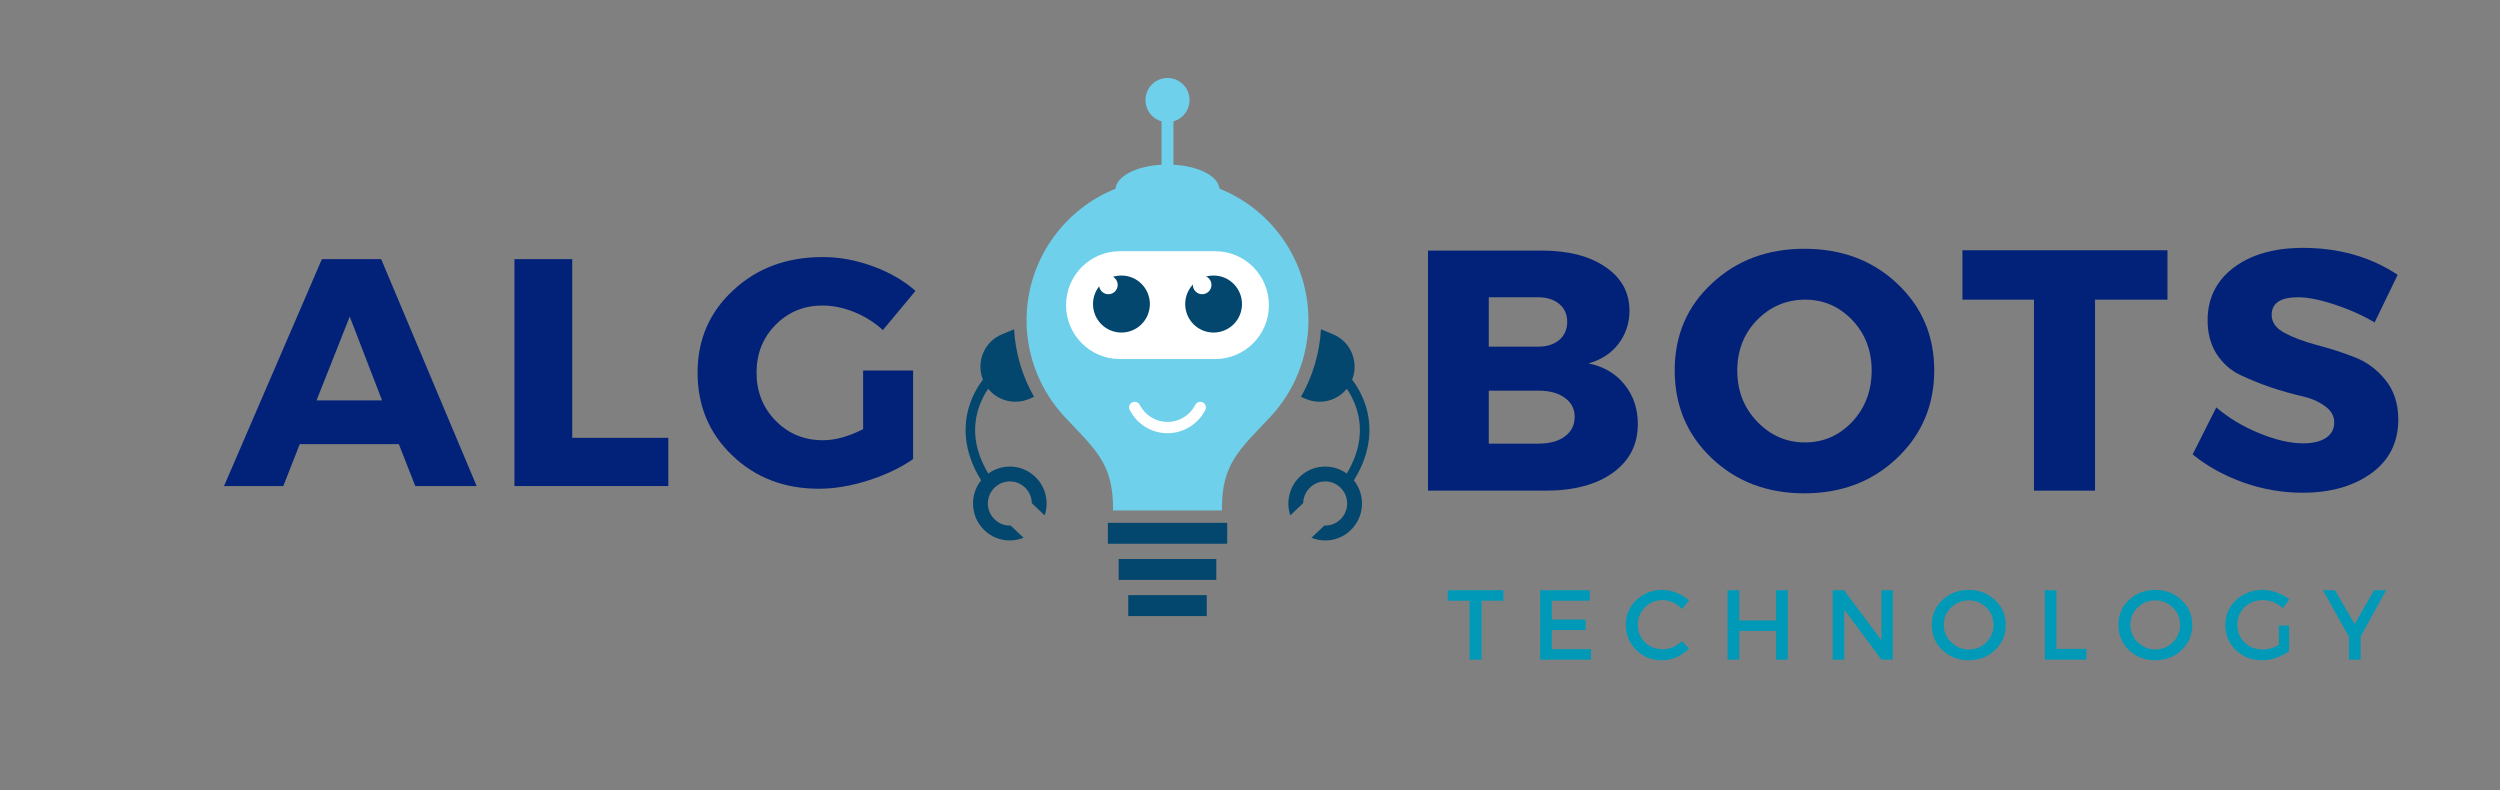 <svg xmlns="http://www.w3.org/2000/svg" xmlns:xlink="http://www.w3.org/1999/xlink" width="174" zoomAndPan="magnify" viewBox="0 0 130.5 41.25" height="55" preserveAspectRatio="xMidYMid meet" version="1.0"><rect x="0" y="0" width="130.5" height="41.25" fill="#808080" stroke="none"/><defs><g/><clipPath id="a3f59318be"><path d="M 53 4.066 L 69 4.066 L 69 27 L 53 27 Z M 53 4.066 " clip-rule="nonzero"/></clipPath><clipPath id="077f489a61"><path d="M 50.23 17 L 71.664 17 L 71.664 29 L 50.23 29 Z M 50.23 17 " clip-rule="nonzero"/></clipPath><clipPath id="720e9dfce4"><path d="M 58 31 L 63 31 L 63 32.164 L 58 32.164 Z M 58 31 " clip-rule="nonzero"/></clipPath></defs><g fill="#022179" fill-opacity="1"><g transform="translate(11.772, 25.371)"><g><path d="M 9.047 -2.188 L 3.875 -2.188 L 3.016 0 L -0.078 0 L 5.031 -11.844 L 8.125 -11.844 L 13.109 0 L 9.906 0 Z M 8.172 -4.469 L 6.484 -8.844 L 4.75 -4.469 Z M 8.172 -4.469 "/></g></g></g><g fill="#022179" fill-opacity="1"><g transform="translate(25.667, 25.371)"><g><path d="M 4.203 -2.516 L 9.219 -2.516 L 9.219 0 L 1.188 0 L 1.188 -11.844 L 4.203 -11.844 Z M 4.203 -2.516 "/></g></g></g><g fill="#022179" fill-opacity="1"><g transform="translate(36.008, 25.371)"><g><path d="M 9.047 -6.031 L 11.656 -6.031 L 11.656 -1.406 C 11.008 -0.957 10.234 -0.586 9.328 -0.297 C 8.422 -0.004 7.555 0.141 6.734 0.141 C 4.93 0.141 3.426 -0.438 2.219 -1.594 C 1.008 -2.75 0.406 -4.191 0.406 -5.922 C 0.406 -7.641 1.023 -9.07 2.266 -10.219 C 3.504 -11.375 5.062 -11.953 6.938 -11.953 C 7.82 -11.953 8.695 -11.789 9.562 -11.469 C 10.426 -11.156 11.164 -10.727 11.781 -10.188 L 10.078 -8.141 C 9.648 -8.535 9.156 -8.848 8.594 -9.078 C 8.031 -9.305 7.473 -9.422 6.922 -9.422 C 5.953 -9.422 5.133 -9.082 4.469 -8.406 C 3.812 -7.738 3.484 -6.91 3.484 -5.922 C 3.484 -4.922 3.816 -4.082 4.484 -3.406 C 5.148 -2.727 5.973 -2.391 6.953 -2.391 C 7.586 -2.391 8.285 -2.582 9.047 -2.969 Z M 9.047 -6.031 "/></g></g></g><g fill="#022179" fill-opacity="1"><g transform="translate(49.445, 25.371)"><g/></g></g><g fill="#022179" fill-opacity="1"><g transform="translate(54.235, 25.371)"><g/></g></g><g fill="#022179" fill-opacity="1"><g transform="translate(59.025, 25.371)"><g/></g></g><g fill="#022179" fill-opacity="1"><g transform="translate(73.292, 25.611)"><g><path d="M 1.25 -12.531 L 7.172 -12.531 C 8.578 -12.531 9.691 -12.242 10.516 -11.672 C 11.348 -11.109 11.766 -10.348 11.766 -9.391 C 11.766 -8.734 11.57 -8.156 11.188 -7.656 C 10.812 -7.164 10.289 -6.828 9.625 -6.641 C 10.414 -6.484 11.039 -6.117 11.5 -5.547 C 11.969 -4.973 12.203 -4.281 12.203 -3.469 C 12.203 -2.406 11.77 -1.562 10.906 -0.938 C 10.039 -0.312 8.867 0 7.391 0 L 1.25 0 Z M 4.422 -10.094 L 4.422 -7.516 L 7 -7.516 C 7.457 -7.516 7.82 -7.629 8.094 -7.859 C 8.375 -8.098 8.516 -8.414 8.516 -8.812 C 8.516 -9.207 8.375 -9.52 8.094 -9.75 C 7.82 -9.977 7.457 -10.094 7 -10.094 Z M 4.422 -5.219 L 4.422 -2.453 L 7 -2.453 C 7.594 -2.453 8.055 -2.578 8.391 -2.828 C 8.734 -3.078 8.906 -3.422 8.906 -3.859 C 8.906 -4.273 8.734 -4.602 8.391 -4.844 C 8.055 -5.094 7.594 -5.219 7 -5.219 Z M 4.422 -5.219 "/></g></g></g><g fill="#022179" fill-opacity="1"><g transform="translate(86.998, 25.611)"><g><path d="M 7.188 -12.625 C 9.133 -12.625 10.75 -12.02 12.031 -10.812 C 13.32 -9.602 13.969 -8.094 13.969 -6.281 C 13.969 -4.457 13.32 -2.93 12.031 -1.703 C 10.738 -0.473 9.125 0.141 7.188 0.141 C 5.258 0.141 3.648 -0.469 2.359 -1.688 C 1.066 -2.914 0.422 -4.445 0.422 -6.281 C 0.422 -8.102 1.066 -9.613 2.359 -10.812 C 3.648 -12.02 5.258 -12.625 7.188 -12.625 Z M 7.234 -9.969 C 6.254 -9.969 5.414 -9.613 4.719 -8.906 C 4.031 -8.195 3.688 -7.316 3.688 -6.266 C 3.688 -5.211 4.035 -4.32 4.734 -3.594 C 5.43 -2.875 6.258 -2.516 7.219 -2.516 C 8.188 -2.516 9.008 -2.875 9.688 -3.594 C 10.363 -4.32 10.703 -5.211 10.703 -6.266 C 10.703 -7.316 10.363 -8.195 9.688 -8.906 C 9.008 -9.613 8.191 -9.969 7.234 -9.969 Z M 7.234 -9.969 "/></g></g></g><g fill="#022179" fill-opacity="1"><g transform="translate(102.314, 25.611)"><g><path d="M 10.828 -9.969 L 7.047 -9.969 L 7.047 0 L 3.859 0 L 3.859 -9.969 L 0.125 -9.969 L 0.125 -12.547 L 10.828 -12.547 Z M 10.828 -9.969 "/></g></g></g><g fill="#022179" fill-opacity="1"><g transform="translate(114.159, 25.611)"><g><path d="M 6.062 -12.672 C 7.938 -12.672 9.582 -12.203 11 -11.266 L 9.797 -8.781 C 9.141 -9.164 8.438 -9.477 7.688 -9.719 C 6.938 -9.969 6.305 -10.094 5.797 -10.094 C 4.879 -10.094 4.422 -9.785 4.422 -9.172 C 4.422 -8.785 4.645 -8.473 5.094 -8.234 C 5.551 -7.992 6.102 -7.785 6.75 -7.609 C 7.406 -7.441 8.055 -7.234 8.703 -6.984 C 9.348 -6.742 9.895 -6.348 10.344 -5.797 C 10.801 -5.242 11.031 -4.551 11.031 -3.719 C 11.031 -2.52 10.562 -1.582 9.625 -0.906 C 8.688 -0.227 7.488 0.109 6.031 0.109 C 4.988 0.109 3.961 -0.066 2.953 -0.422 C 1.941 -0.785 1.055 -1.273 0.297 -1.891 L 1.531 -4.344 C 2.164 -3.801 2.91 -3.352 3.766 -3 C 4.629 -2.645 5.395 -2.469 6.062 -2.469 C 6.57 -2.469 6.969 -2.562 7.25 -2.75 C 7.539 -2.938 7.688 -3.207 7.688 -3.562 C 7.688 -3.906 7.52 -4.191 7.188 -4.422 C 6.863 -4.66 6.457 -4.832 5.969 -4.938 C 5.477 -5.051 4.945 -5.203 4.375 -5.391 C 3.812 -5.586 3.285 -5.801 2.797 -6.031 C 2.305 -6.258 1.895 -6.617 1.562 -7.109 C 1.238 -7.609 1.078 -8.203 1.078 -8.891 C 1.078 -10.035 1.531 -10.953 2.438 -11.641 C 3.352 -12.328 4.562 -12.672 6.062 -12.672 Z M 6.062 -12.672 "/></g></g></g><g clip-path="url(#a3f59318be)"><path fill="#6ed0eb" d="M 68.289 16.312 C 68.133 13.367 66.258 10.883 63.656 9.848 C 63.598 9.195 62.566 8.668 61.254 8.598 L 61.254 6.336 C 61.738 6.199 62.094 5.754 62.094 5.223 C 62.094 4.586 61.578 4.07 60.945 4.07 C 60.309 4.07 59.793 4.586 59.793 5.223 C 59.793 5.754 60.148 6.199 60.633 6.336 L 60.633 8.598 C 59.316 8.668 58.289 9.199 58.23 9.852 C 55.633 10.891 53.758 13.379 53.598 16.312 C 53.59 16.438 53.59 16.566 53.586 16.695 C 53.582 18.668 54.352 20.461 55.602 21.789 C 57.199 23.484 58.102 24.211 58.102 26.543 L 58.102 26.645 L 63.785 26.645 L 63.785 26.543 C 63.785 24.203 64.699 23.477 66.301 21.773 C 67.539 20.453 68.301 18.672 68.301 16.711 C 68.301 16.578 68.297 16.445 68.289 16.312 " fill-opacity="1" fill-rule="nonzero"/></g><g clip-path="url(#077f489a61)"><path fill="#03466e" d="M 71.305 21.23 C 71.102 20.562 70.781 20.078 70.582 19.82 C 70.949 18.891 70.508 17.832 69.586 17.449 L 68.953 17.188 C 68.883 18.438 68.523 19.645 67.91 20.715 L 68.191 20.832 C 68.953 21.148 69.809 20.906 70.305 20.293 C 70.469 20.535 70.68 20.902 70.824 21.375 C 71.156 22.469 70.977 23.59 70.301 24.719 C 69.566 24.188 68.535 24.234 67.855 24.883 C 67.293 25.414 67.121 26.211 67.355 26.902 L 68.027 26.262 C 68.035 25.965 68.156 25.668 68.387 25.445 C 68.848 25.008 69.574 25.027 70.008 25.492 C 70.445 25.953 70.422 26.68 69.965 27.117 C 69.73 27.34 69.43 27.445 69.133 27.434 L 68.457 28.07 C 69.133 28.344 69.934 28.219 70.496 27.684 C 71.23 26.988 71.293 25.848 70.672 25.074 C 71.668 23.477 71.57 22.109 71.305 21.23 Z M 54.031 24.883 C 53.352 24.234 52.32 24.188 51.59 24.719 C 50.91 23.59 50.734 22.469 51.062 21.375 C 51.207 20.902 51.418 20.535 51.582 20.293 C 52.078 20.906 52.934 21.148 53.699 20.832 L 53.977 20.715 C 53.363 19.645 53.008 18.438 52.934 17.188 L 52.305 17.449 C 51.379 17.832 50.938 18.891 51.309 19.82 C 51.109 20.078 50.785 20.562 50.586 21.23 C 50.316 22.109 50.223 23.477 51.215 25.074 C 50.594 25.848 50.66 26.988 51.391 27.684 C 51.953 28.219 52.754 28.344 53.43 28.07 L 52.754 27.434 C 52.457 27.445 52.156 27.34 51.926 27.117 C 51.465 26.68 51.445 25.953 51.879 25.492 C 52.316 25.027 53.039 25.008 53.5 25.445 C 53.734 25.668 53.855 25.965 53.859 26.262 L 54.531 26.902 C 54.766 26.211 54.594 25.414 54.031 24.883 " fill-opacity="1" fill-rule="nonzero"/></g><path fill="#03466e" d="M 64.059 28.383 L 57.832 28.383 L 57.832 27.293 L 64.059 27.293 L 64.059 28.383 " fill-opacity="1" fill-rule="nonzero"/><path fill="#03466e" d="M 63.492 30.27 L 58.395 30.27 L 58.395 29.18 L 63.492 29.18 L 63.492 30.27 " fill-opacity="1" fill-rule="nonzero"/><g clip-path="url(#720e9dfce4)"><path fill="#03466e" d="M 62.992 32.16 L 58.895 32.16 L 58.895 31.066 L 62.992 31.066 L 62.992 32.16 " fill-opacity="1" fill-rule="nonzero"/></g><path fill="#ffffff" d="M 63.434 13.113 L 58.453 13.113 C 56.906 13.113 55.648 14.371 55.648 15.93 C 55.648 17.484 56.906 18.742 58.453 18.742 L 63.434 18.742 C 64.98 18.742 66.238 17.484 66.238 15.93 C 66.238 14.371 64.98 13.113 63.434 13.113 " fill-opacity="1" fill-rule="nonzero"/><path fill="#03466e" d="M 64.832 15.871 C 64.832 16.695 64.168 17.359 63.348 17.359 C 62.531 17.359 61.867 16.695 61.867 15.871 C 61.867 15.051 62.531 14.383 63.348 14.383 C 64.168 14.383 64.832 15.051 64.832 15.871 " fill-opacity="1" fill-rule="nonzero"/><path fill="#03466e" d="M 60.023 15.871 C 60.023 16.695 59.359 17.359 58.539 17.359 C 57.719 17.359 57.055 16.695 57.055 15.871 C 57.055 15.051 57.719 14.383 58.539 14.383 C 59.359 14.383 60.023 15.051 60.023 15.871 " fill-opacity="1" fill-rule="nonzero"/><path fill="#ffffff" d="M 62.656 20.973 C 62.547 20.973 62.445 21.031 62.398 21.129 C 62.129 21.66 61.578 22.023 60.945 22.023 C 60.309 22.023 59.762 21.66 59.492 21.129 C 59.441 21.031 59.34 20.973 59.23 20.973 C 59.012 20.973 58.871 21.203 58.973 21.398 C 59.336 22.117 60.082 22.613 60.945 22.613 C 61.805 22.613 62.551 22.117 62.918 21.398 C 63.016 21.203 62.875 20.973 62.656 20.973 " fill-opacity="1" fill-rule="nonzero"/><path fill="#ffffff" d="M 63.238 14.871 C 63.238 15.141 63.02 15.359 62.754 15.359 C 62.484 15.359 62.266 15.141 62.266 14.871 C 62.266 14.602 62.484 14.383 62.754 14.383 C 63.02 14.383 63.238 14.602 63.238 14.871 " fill-opacity="1" fill-rule="nonzero"/><path fill="#ffffff" d="M 58.344 14.871 C 58.344 15.141 58.125 15.359 57.855 15.359 C 57.59 15.359 57.371 15.141 57.371 14.871 C 57.371 14.602 57.59 14.383 57.855 14.383 C 58.125 14.383 58.344 14.602 58.344 14.871 " fill-opacity="1" fill-rule="nonzero"/><g fill="#009ab8" fill-opacity="1"><g transform="translate(75.524, 34.434)"><g><path d="M 2.953 -3.078 L 1.812 -3.078 L 1.812 0 L 1.188 0 L 1.188 -3.078 L 0.047 -3.078 L 0.047 -3.625 L 2.953 -3.625 Z M 2.953 -3.078 "/></g></g></g><g fill="#009ab8" fill-opacity="1"><g transform="translate(79.911, 34.434)"><g><path d="M 3.078 -3.078 L 1.094 -3.078 L 1.094 -2.094 L 2.859 -2.094 L 2.859 -1.547 L 1.094 -1.547 L 1.094 -0.547 L 3.141 -0.547 L 3.141 0 L 0.484 0 L 0.484 -3.625 L 3.078 -3.625 Z M 3.078 -3.078 "/></g></g></g><g fill="#009ab8" fill-opacity="1"><g transform="translate(84.697, 34.434)"><g><path d="M 2.078 -3.641 C 2.336 -3.641 2.586 -3.586 2.828 -3.484 C 3.078 -3.391 3.289 -3.258 3.469 -3.094 L 3.109 -2.641 C 2.973 -2.785 2.816 -2.898 2.641 -2.984 C 2.461 -3.066 2.281 -3.109 2.094 -3.109 C 1.727 -3.109 1.422 -2.984 1.172 -2.734 C 0.922 -2.484 0.797 -2.18 0.797 -1.828 C 0.797 -1.461 0.922 -1.156 1.172 -0.906 C 1.422 -0.664 1.727 -0.547 2.094 -0.547 C 2.469 -0.547 2.805 -0.688 3.109 -0.969 L 3.469 -0.578 C 3.281 -0.391 3.062 -0.238 2.812 -0.125 C 2.562 -0.02 2.312 0.031 2.062 0.031 C 1.531 0.031 1.082 -0.145 0.719 -0.5 C 0.352 -0.852 0.172 -1.297 0.172 -1.828 C 0.172 -2.336 0.352 -2.766 0.719 -3.109 C 1.094 -3.461 1.547 -3.641 2.078 -3.641 Z M 2.078 -3.641 "/></g></g></g><g fill="#009ab8" fill-opacity="1"><g transform="translate(89.695, 34.434)"><g><path d="M 3.625 0 L 3.016 0 L 3.016 -1.5 L 1.094 -1.5 L 1.094 0 L 0.484 0 L 0.484 -3.625 L 1.094 -3.625 L 1.094 -2.047 L 3.016 -2.047 L 3.016 -3.625 L 3.625 -3.625 Z M 3.625 0 "/></g></g></g><g fill="#009ab8" fill-opacity="1"><g transform="translate(95.18, 34.434)"><g><path d="M 3.625 0 L 3.031 0 L 1.094 -2.609 L 1.094 0 L 0.484 0 L 0.484 -3.625 L 1.078 -3.625 L 3.031 -1.016 L 3.031 -3.625 L 3.625 -3.625 Z M 3.625 0 "/></g></g></g><g fill="#009ab8" fill-opacity="1"><g transform="translate(100.67, 34.434)"><g><path d="M 0.719 -3.109 C 1.094 -3.461 1.551 -3.641 2.094 -3.641 C 2.645 -3.641 3.102 -3.461 3.469 -3.109 C 3.844 -2.766 4.031 -2.332 4.031 -1.812 C 4.031 -1.289 3.844 -0.852 3.469 -0.5 C 3.102 -0.145 2.645 0.031 2.094 0.031 C 1.551 0.031 1.094 -0.145 0.719 -0.5 C 0.352 -0.852 0.172 -1.289 0.172 -1.812 C 0.172 -2.332 0.352 -2.766 0.719 -3.109 Z M 2.109 -3.094 C 1.742 -3.094 1.43 -2.969 1.172 -2.719 C 0.922 -2.477 0.797 -2.176 0.797 -1.812 C 0.797 -1.457 0.926 -1.156 1.188 -0.906 C 1.445 -0.656 1.754 -0.531 2.109 -0.531 C 2.461 -0.531 2.766 -0.656 3.016 -0.906 C 3.266 -1.156 3.391 -1.457 3.391 -1.812 C 3.391 -2.176 3.266 -2.477 3.016 -2.719 C 2.766 -2.969 2.461 -3.094 2.109 -3.094 Z M 2.109 -3.094 "/></g></g></g><g fill="#009ab8" fill-opacity="1"><g transform="translate(106.254, 34.434)"><g><path d="M 1.094 -0.562 L 2.656 -0.562 L 2.656 0 L 0.484 0 L 0.484 -3.625 L 1.094 -3.625 Z M 1.094 -0.562 "/></g></g></g><g fill="#009ab8" fill-opacity="1"><g transform="translate(110.408, 34.434)"><g><path d="M 0.719 -3.109 C 1.094 -3.461 1.551 -3.641 2.094 -3.641 C 2.645 -3.641 3.102 -3.461 3.469 -3.109 C 3.844 -2.766 4.031 -2.332 4.031 -1.812 C 4.031 -1.289 3.844 -0.852 3.469 -0.5 C 3.102 -0.145 2.645 0.031 2.094 0.031 C 1.551 0.031 1.094 -0.145 0.719 -0.5 C 0.352 -0.852 0.172 -1.289 0.172 -1.812 C 0.172 -2.332 0.352 -2.766 0.719 -3.109 Z M 2.109 -3.094 C 1.742 -3.094 1.43 -2.969 1.172 -2.719 C 0.922 -2.477 0.797 -2.176 0.797 -1.812 C 0.797 -1.457 0.926 -1.156 1.188 -0.906 C 1.445 -0.656 1.754 -0.531 2.109 -0.531 C 2.461 -0.531 2.766 -0.656 3.016 -0.906 C 3.266 -1.156 3.391 -1.457 3.391 -1.812 C 3.391 -2.176 3.266 -2.477 3.016 -2.719 C 2.766 -2.969 2.461 -3.094 2.109 -3.094 Z M 2.109 -3.094 "/></g></g></g><g fill="#009ab8" fill-opacity="1"><g transform="translate(115.991, 34.434)"><g><path d="M 2.969 -1.781 L 3.5 -1.781 L 3.5 -0.453 C 3.312 -0.305 3.086 -0.188 2.828 -0.094 C 2.578 -0.008 2.328 0.031 2.078 0.031 C 1.547 0.031 1.094 -0.145 0.719 -0.5 C 0.352 -0.852 0.172 -1.289 0.172 -1.812 C 0.172 -2.332 0.359 -2.766 0.734 -3.109 C 1.109 -3.461 1.57 -3.641 2.125 -3.641 C 2.375 -3.641 2.625 -3.594 2.875 -3.5 C 3.125 -3.414 3.336 -3.297 3.516 -3.141 L 3.172 -2.688 C 2.867 -2.969 2.52 -3.109 2.125 -3.109 C 1.75 -3.109 1.43 -2.984 1.172 -2.734 C 0.922 -2.484 0.797 -2.176 0.797 -1.812 C 0.797 -1.445 0.926 -1.141 1.188 -0.891 C 1.445 -0.648 1.758 -0.531 2.125 -0.531 C 2.406 -0.531 2.688 -0.609 2.969 -0.766 Z M 2.969 -1.781 "/></g></g></g><g fill="#009ab8" fill-opacity="1"><g transform="translate(121.258, 34.434)"><g><path d="M 1.969 -1.203 L 1.969 0 L 1.359 0 L 1.359 -1.188 L 0 -3.625 L 0.625 -3.625 L 1.656 -1.859 L 2.672 -3.625 L 3.297 -3.625 Z M 1.969 -1.203 "/></g></g></g></svg>